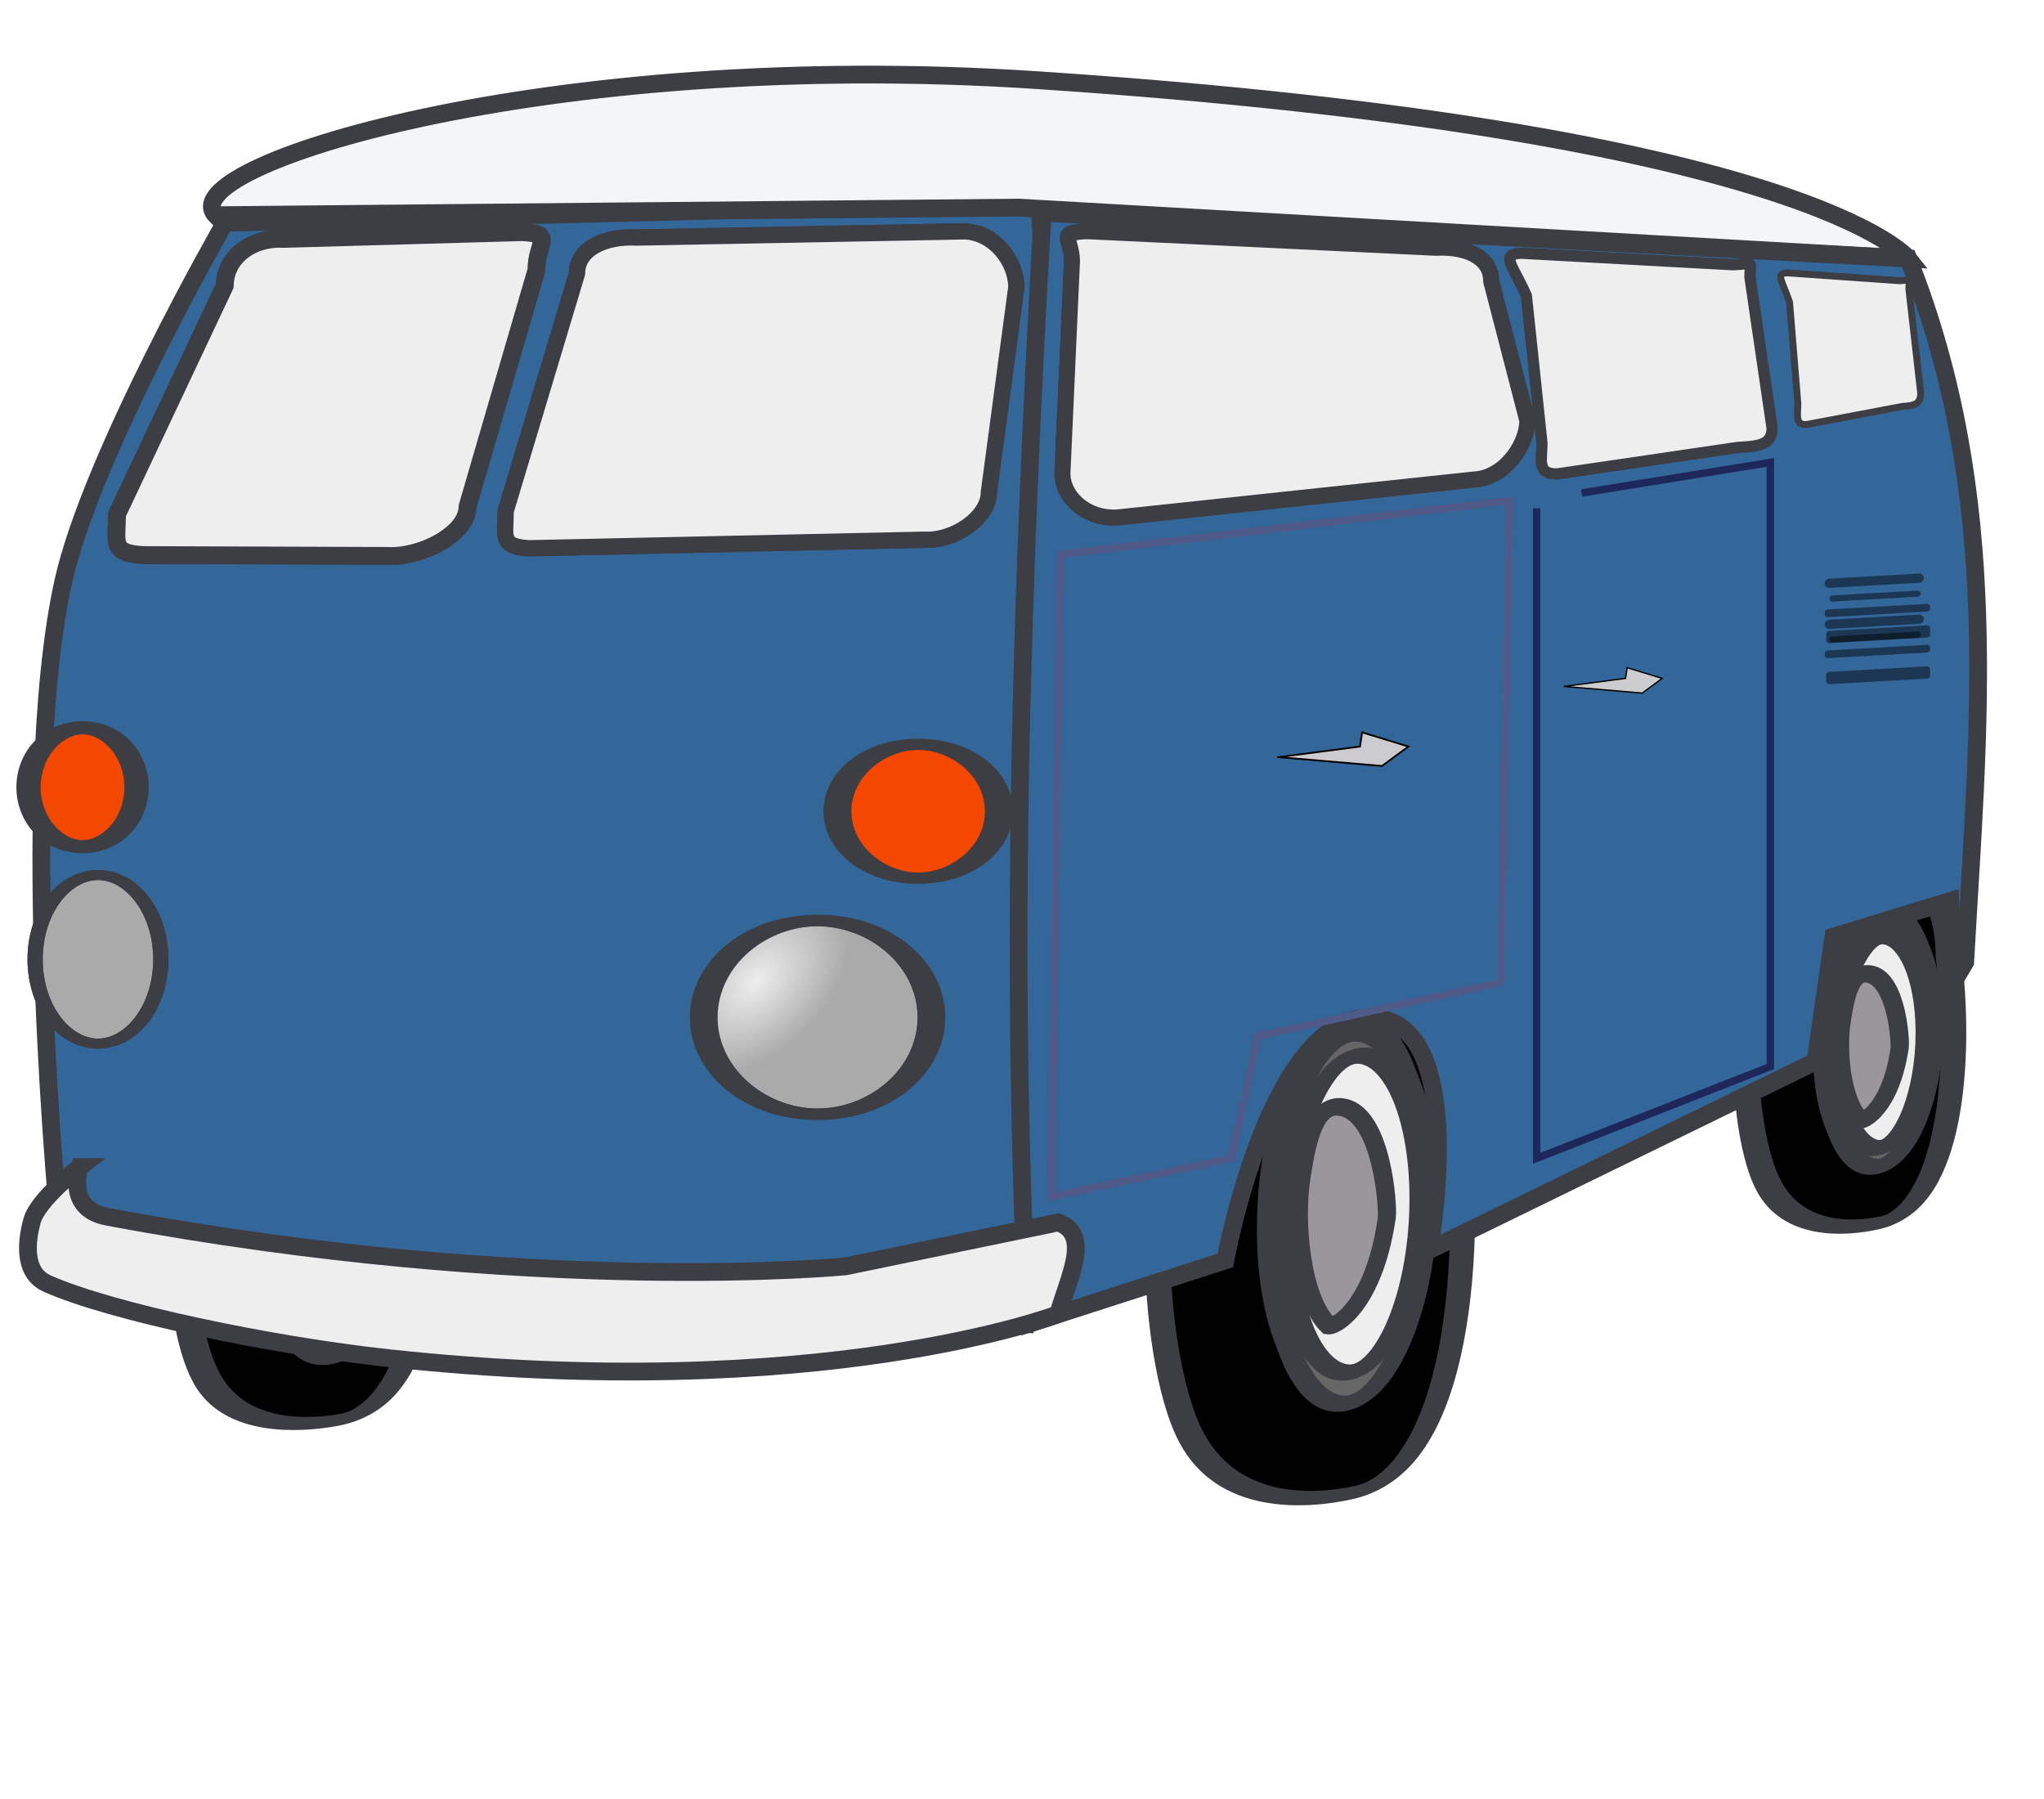 <svg xmlns="http://www.w3.org/2000/svg" xmlns:xlink="http://www.w3.org/1999/xlink" viewBox="0 0 250 220"><defs><radialGradient id="b" xlink:href="#a" gradientUnits="userSpaceOnUse" cy="826.96" cx="-119.23" gradientTransform="matrix(.488 .685 -.534 1.596 380.63 -419.72)" r="26.356"/><linearGradient id="a"><stop offset="0" stop-color="#eee"/><stop offset="1" stop-color="#eee" stop-opacity="0"/></linearGradient></defs><g transform="translate(0 -832.36)"><g stroke="#3d3e44" stroke-width="15.148"><path transform="matrix(.413 -.112 0 .204 15.717 801.007)" d="M538.94 1021.3c4.287 69.571.51 152.33-20.323 150.16-8.797-.916-25.187-7.851-32.673-39.467-4.774-20.162-6.942-55.198-6.942-81.072 0-51.113 4.987-93.868 22.467-101.88 19.482-8.93 37.472 21.152 37.472 72.265z" stroke-linejoin="round" fill-rule="evenodd" stroke-linecap="round" stroke-width="7.481"/><path d="M544.84 1050.9c0 51.113-12.698 92.548-28.362 92.548s-28.362-41.435-28.362-92.548 12.698-92.548 28.362-92.548 28.362 41.435 28.362 92.548z" transform="matrix(.228 -.062 0 .162 111.742 820.601)" stroke-linejoin="round" fill-rule="evenodd" stroke-linecap="round" stroke-width="11.318" fill="#333"/><path d="M544.84 1050.9c0 51.113-12.698 92.548-28.362 92.548s-28.362-41.435-28.362-92.548 12.698-92.548 28.362-92.548 28.362 41.435 28.362 92.548z" transform="matrix(.228 -.062 0 .162 112.185 821.73)" stroke-linejoin="round" fill-rule="evenodd" stroke-linecap="round" stroke-width="11.318" fill="#666"/><path d="M544.84 1050.9c0 51.113-12.698 92.548-28.362 92.548s-28.362-41.435-28.362-92.548 12.698-92.548 28.362-92.548 28.362 41.435 28.362 92.548z" transform="matrix(.195 -.053 0 .139 129.341 841.1)" stroke-linejoin="round" fill-rule="evenodd" stroke-linecap="round" stroke-width="13.223" fill="#eee"/><path d="M780.69 1114.7c-14.927-17.251-19.154-62.49-14.927-88.958 2.592-16.232 6.545-44.754 23.883-37.689 21.411 8.725 24.777 62 23.883 68.294-7.464 52.548-30.504 61.052-32.84 58.353z" fill="#99979c" transform="matrix(.148 -.019 0 .139 111.94 829.18)"/></g><g stroke="#3d3e44" stroke-width="10.21"><path transform="matrix(.607 -.167 0 .306 -149.188 743.018)" d="M538.94 1021.3c4.287 69.571.51 152.33-20.323 150.16-8.797-.916-25.187-7.851-32.673-39.467-4.774-20.162-6.942-55.198-6.942-81.072 0-51.113 4.987-93.868 22.467-101.88 19.482-8.93 37.472 21.152 37.472 72.265z" stroke-linejoin="round" fill-rule="evenodd" stroke-linecap="round" stroke-width="5.043"/><path d="M544.84 1050.9c0 51.113-12.698 92.548-28.362 92.548s-28.362-41.435-28.362-92.548 12.698-92.548 28.362-92.548 28.362 41.435 28.362 92.548z" transform="matrix(.334 -.093 0 .243 -8.029 772.356)" stroke-linejoin="round" fill-rule="evenodd" stroke-linecap="round" stroke-width="7.629" fill="#333"/><path d="M544.84 1050.9c0 51.113-12.698 92.548-28.362 92.548s-28.362-41.435-28.362-92.548 12.698-92.548 28.362-92.548 28.362 41.435 28.362 92.548z" transform="matrix(.334 -.093 0 .243 -7.378 774.045)" stroke-linejoin="round" fill-rule="evenodd" stroke-linecap="round" stroke-width="7.629" fill="#666"/><path d="M544.84 1050.9c0 51.113-12.698 92.548-28.362 92.548s-28.362-41.435-28.362-92.548 12.698-92.548 28.362-92.548 28.362 41.435 28.362 92.548z" transform="matrix(.286 -.079 0 .208 17.842 803.047)" stroke-linejoin="round" fill-rule="evenodd" stroke-linecap="round" stroke-width="8.913" fill="#eee"/><path d="M780.69 1114.7c-14.927-17.251-19.154-62.49-14.927-88.958 2.592-16.232 6.545-44.754 23.883-37.689 21.411 8.725 24.777 62 23.883 68.294-7.464 52.548-30.504 61.052-32.84 58.353z" fill="#99979c" transform="matrix(.218 -.029 0 .208 -7.738 785.2)"/></g><g stroke="#3d3e44" stroke-width="14.095"><path transform="matrix(.484 -.11 0 .202 -209.498 826.4)" d="M538.94 1021.3c4.287 69.571.51 152.33-20.323 150.16-8.797-.916-25.187-7.851-32.673-39.467-4.774-20.162-6.942-55.198-6.942-81.072 0-51.113 4.987-93.868 22.467-101.88 19.482-8.93 37.472 21.152 37.472 72.265z" stroke-linejoin="round" fill-rule="evenodd" stroke-linecap="round" stroke-width="6.961"/><path d="M544.84 1050.9c0 51.113-12.698 92.548-28.362 92.548s-28.362-41.435-28.362-92.548 12.698-92.548 28.362-92.548 28.362 41.435 28.362 92.548z" transform="matrix(.266 -.061 0 .16 -97.061 845.728)" stroke-linejoin="round" fill-rule="evenodd" stroke-linecap="round" stroke-width="10.531" fill="#333"/><path d="M544.84 1050.9c0 51.113-12.698 92.548-28.362 92.548s-28.362-41.435-28.362-92.548 12.698-92.548 28.362-92.548 28.362 41.435 28.362 92.548z" transform="matrix(.266 -.061 0 .16 -96.543 846.84)" stroke-linejoin="round" fill-rule="evenodd" stroke-linecap="round" stroke-width="10.531" fill="#666"/><path d="M544.84 1050.9c0 51.113-12.698 92.548-28.362 92.548s-28.362-41.435-28.362-92.548 12.698-92.548 28.362-92.548 28.362 41.435 28.362 92.548z" transform="matrix(.228 -.052 0 .137 -76.455 865.948)" stroke-linejoin="round" fill-rule="evenodd" stroke-linecap="round" stroke-width="12.304" fill="#eee"/><path d="M780.69 1114.7c-14.927-17.251-19.154-62.49-14.927-88.958 2.592-16.232 6.545-44.754 23.883-37.689 21.411 8.725 24.777 62 23.883 68.294-7.464 52.548-30.504 61.052-32.84 58.353z" fill="#99979c" transform="matrix(.174 -.019 0 .137 -96.83 854.19)"/></g><path d="M7.351 983.68s-5.401-53.864.367-80.115c3.388-15.422 19.784-43.954 19.784-43.954l99.652-2.494c2.59 45.865-2.543 92.064-1.832 137.16-39.145-1.413-77.92 1.594-117.97-10.599z" stroke="#3d3e44" stroke-width="2.173" fill="#369"/><path d="M26.402 858.68l98.186-.935 108.81 6.234s-12.329-15.576-106.61-21.82c-60.328-3.99-106.12 10.67-100.39 16.53z" stroke="#3d3e44" stroke-width="2.173" fill="#f2f6f9"/><path d="M125.69 994.28c-2.27-45.795-.746-90.944 1.832-135.91l105.88 5.611c11.61 29.244 8.539 57.595 6.96 86.038l-1.465 2.494-.366-9.975-14.288 4.364-2.198 15.275-47.261 23.068s4.943-26.892-6.228-28.367c-13.012-1.719-18.685 29.614-18.685 29.614l-24.18 7.793z" stroke="#3d3e44" stroke-width="2.173" fill="#369"/><path d="M34.677 861.58l29.246-.83c3.975.226 1.68 1.267 1.68 4.657l-8.426 28.91c0 3.39-5.765 6.249-9.74 6.023l-29.98-.105c-3.975-.226-3.145-1.579-3.145-4.969L27.5 867.291c0-3.39 3.2-5.937 7.176-5.711z" stroke-linejoin="round" fill-rule="evenodd" stroke="#3d3e44" stroke-linecap="round" stroke-width="2.173" fill="#cccccf"/><path d="M77.829 861.41l40.236-.761c3.644.207 6.241 3.733 6.241 6.84l-3.358 25.068c0 3.107-4.276 6.013-7.92 5.806l-48.295 1.046c-3.643-.207-2.883-1.447-2.883-4.554l8.73-29.068c0-3.107 3.605-4.584 7.249-4.377z" stroke-linejoin="round" fill-rule="evenodd" stroke="#3d3e44" stroke-linecap="round" stroke-width="1.992" fill="#cccccf"/><path d="M-82.846 836.29c0 26.587-10.526 48.14-23.51 48.14s-23.51-21.553-23.51-48.14 10.526-48.14 23.51-48.14 23.51 21.553 23.51 48.14z" transform="matrix(.592 0 0 .246 162.96 751.05)" stroke-linejoin="round" fill-rule="evenodd" stroke="#3d3e44" stroke-linecap="round" stroke-width="5.691" fill="#aaa"/><path d="M-82.846 836.29c0 26.587-10.526 48.14-23.51 48.14s-23.51-21.553-23.51-48.14 10.526-48.14 23.51-48.14 23.51 21.553 23.51 48.14z" transform="matrix(.42 0 0 .17 156.97 789.4)" stroke-linejoin="round" fill-rule="evenodd" stroke="#3d3e44" stroke-linecap="round" stroke-width="8.145" fill="#f44800"/><path d="M-82.846 836.29c0 26.587-10.526 48.14-23.51 48.14s-23.51-21.553-23.51-48.14 10.526-48.14 23.51-48.14 23.51 21.553 23.51 48.14z" transform="matrix(.281 0 0 .151 39.982 802.35)" stroke-linejoin="round" fill-rule="evenodd" stroke="#3d3e44" stroke-linecap="round" stroke-width="10.56" fill="#f44800"/><path d="M9.744 975.08s-1.786 5.107 3.367 6.072c52.311 9.793 90.302 6.072 90.302 6.072l26.02-5.371c4.14 1.48 1.225 6.805 0 11.21 0 0-29.007 11.133-82.038 5.371-14.292-1.553-33.779-5.613-41.63-9.108-2.957-1.316-2.545-5.152-1.838-7.707.714-2.577 5.817-6.539 5.817-6.539z" stroke="#3d3e44" stroke-width="2.173" fill="#eee"/><path d="M175.61 862.66l-42.664-2.03c-3.793.193-1.834.821-1.834 3.706l-1.167 25.919c0 2.885 2.897 5.583 6.69 5.39l43.671-4.649c3.793-.192 6.499-4.319 6.499-7.204l-4.426-17.068c0-2.884-2.975-4.256-6.768-4.064z" stroke-linejoin="round" fill-rule="evenodd" stroke="#3d3e44" stroke-linecap="round" stroke-width="1.958" fill="#cccccf"/><path d="M212.01 864.74l-25.973-1.41c-2.655.134-.895 1.562.66 5.22l1.903 18.003c0 2.004-.693 3.878 1.962 3.745l22.014-3.23c2.654-.134 4.16-.355 4.16-2.359l-2.71-18.469c0-2.004.638-1.634-2.016-1.5z" stroke-linejoin="round" fill-rule="evenodd" stroke="#3d3e44" stroke-linecap="round" stroke-width="1.365" fill="#cccccf"/><path d="M232.39 866.7l-13.855-.969c-1.416.092-.477 1.074.352 3.588l1.015 12.377c0 1.377-.37 2.666 1.047 2.574l11.744-2.22c1.416-.092 2.219-.244 2.219-1.622l-1.445-12.697c0-1.378.34-1.123-1.076-1.031z" stroke-linejoin="round" fill-rule="evenodd" stroke="#3d3e44" stroke-linecap="round" stroke-width=".827" fill="#cccccf"/><path d="M156.37 924.95l9.965-1.297.269-1.73 5.655 1.73-3.231 2.378-12.658-1.081z" stroke="#000" stroke-width=".216" fill="#cccccf"/><path d="M191.28 916.3l7.537-.981.204-1.308 4.278 1.308-2.444 1.799-9.575-.818z" stroke="#000" stroke-width=".163" fill="#cccccf"/><path d="M128.6 978.69l1.1-78.556 54.954-6.546-1.099 58.917-29.676 6.546-3.297 14.963-21.982 4.676z" stroke="#505a88" stroke-width=".906" fill="none"/><path d="M187.95 894.52v79.491l28.577-11.222v-73.88l-23.081 3.74" stroke="#1d275c" stroke-width=".906" fill="none"/><path d="M-82.846 836.29c0 26.587-10.526 48.14-23.51 48.14s-23.51-21.553-23.51-48.14 10.526-48.14 23.51-48.14 23.51 21.553 23.51 48.14z" transform="matrix(.592 0 0 .246 162.96 751.05)" stroke-linejoin="round" fill-rule="evenodd" stroke="#3d3e44" stroke-linecap="round" stroke-width="5.691" fill="url(#b)"/><path d="M-82.846 836.29c0 26.587-10.526 48.14-23.51 48.14s-23.51-21.553-23.51-48.14 10.526-48.14 23.51-48.14 23.51 21.553 23.51 48.14z" transform="matrix(-.327 0 0 .214 -22.796 770.71)" stroke-linejoin="round" fill-rule="evenodd" stroke="#3d3e44" stroke-linecap="round" stroke-width="5.691" fill="#aaa"/><path d="M-82.846 836.29c0 26.587-10.526 48.14-23.51 48.14s-23.51-21.553-23.51-48.14 10.526-48.14 23.51-48.14 23.51 21.553 23.51 48.14z" transform="matrix(-.327 0 0 .214 -22.796 770.71)" stroke-linejoin="round" fill-rule="evenodd" stroke="#3d3e44" stroke-linecap="round" stroke-width="5.691" fill="url(#b)"/><rect transform="skewY(-3.245) scale(.998 1)" ry=".563" height="1.127" width="12.154" y="915.81" x="223.62" opacity=".458" fill-rule="evenodd"/><rect transform="skewY(-3.245) scale(.998 1)" ry=".376" height=".751" width="11.19" y="917.88" x="224.2" opacity=".458" fill-rule="evenodd"/><rect transform="skewY(-3.245) scale(.998 1)" ry=".376" height=".939" width="12.926" y="919.57" x="223.62" opacity=".458" fill-rule="evenodd"/><rect transform="skewY(-3.245) scale(.998 1)" ry=".376" height="1.502" width="12.733" y="922.2" x="223.81" opacity=".458" fill-rule="evenodd"/><rect ry=".563" transform="skewY(-3.245) scale(.998 1)" height="1.127" width="12.154" y="920.83" x="223.62" opacity=".458" fill-rule="evenodd"/><rect ry=".376" transform="skewY(-3.245) scale(.998 1)" height=".751" width="11.19" y="922.89" x="224.2" opacity=".458" fill-rule="evenodd"/><rect ry=".376" transform="skewY(-3.245) scale(.998 1)" height=".939" width="12.926" y="924.58" x="223.62" opacity=".458" fill-rule="evenodd"/><rect ry=".376" transform="skewY(-3.245) scale(.998 1)" height="1.502" width="12.733" y="927.21" x="223.81" opacity=".458" fill-rule="evenodd"/><path d="M34.677 861.58l29.246-.83c3.975.226 1.68 1.267 1.68 4.657l-8.426 28.91c0 3.39-5.765 6.249-9.74 6.023l-29.98-.105c-3.975-.226-3.145-1.579-3.145-4.969L27.5 867.291c0-3.39 3.2-5.937 7.176-5.711z" stroke-linejoin="round" fill-rule="evenodd" stroke="#3d3e44" stroke-linecap="round" stroke-width="2.173" fill="#eee"/><path d="M77.829 861.41l40.236-.761c3.644.207 6.241 3.733 6.241 6.84l-3.358 25.068c0 3.107-4.276 6.013-7.92 5.806l-48.295 1.046c-3.643-.207-2.883-1.447-2.883-4.554l8.73-29.068c0-3.107 3.605-4.584 7.249-4.377z" stroke-linejoin="round" fill-rule="evenodd" stroke="#3d3e44" stroke-linecap="round" stroke-width="1.992" fill="#eee"/><path d="M175.61 862.66l-42.664-2.03c-3.793.193-1.834.821-1.834 3.706l-1.167 25.919c0 2.885 2.897 5.583 6.69 5.39l43.671-4.649c3.793-.192 6.499-4.319 6.499-7.204l-4.426-17.068c0-2.884-2.975-4.256-6.768-4.064z" stroke-linejoin="round" fill-rule="evenodd" stroke="#3d3e44" stroke-linecap="round" stroke-width="1.958" fill="#eee"/><path d="M212.01 864.74l-25.973-1.41c-2.655.134-.895 1.562.66 5.22l1.903 18.003c0 2.004-.693 3.878 1.962 3.745l22.014-3.23c2.654-.134 4.16-.355 4.16-2.359l-2.71-18.469c0-2.004.638-1.634-2.016-1.5z" stroke-linejoin="round" fill-rule="evenodd" stroke="#3d3e44" stroke-linecap="round" stroke-width="1.365" fill="#eee"/><path d="M232.39 866.7l-13.855-.969c-1.416.092-.477 1.074.352 3.588l1.015 12.377c0 1.377-.37 2.666 1.047 2.574l11.744-2.22c1.416-.092 2.219-.244 2.219-1.622l-1.445-12.697c0-1.378.34-1.123-1.076-1.031z" stroke-linejoin="round" fill-rule="evenodd" stroke="#3d3e44" stroke-linecap="round" stroke-width=".827" fill="#eee"/></g></svg>